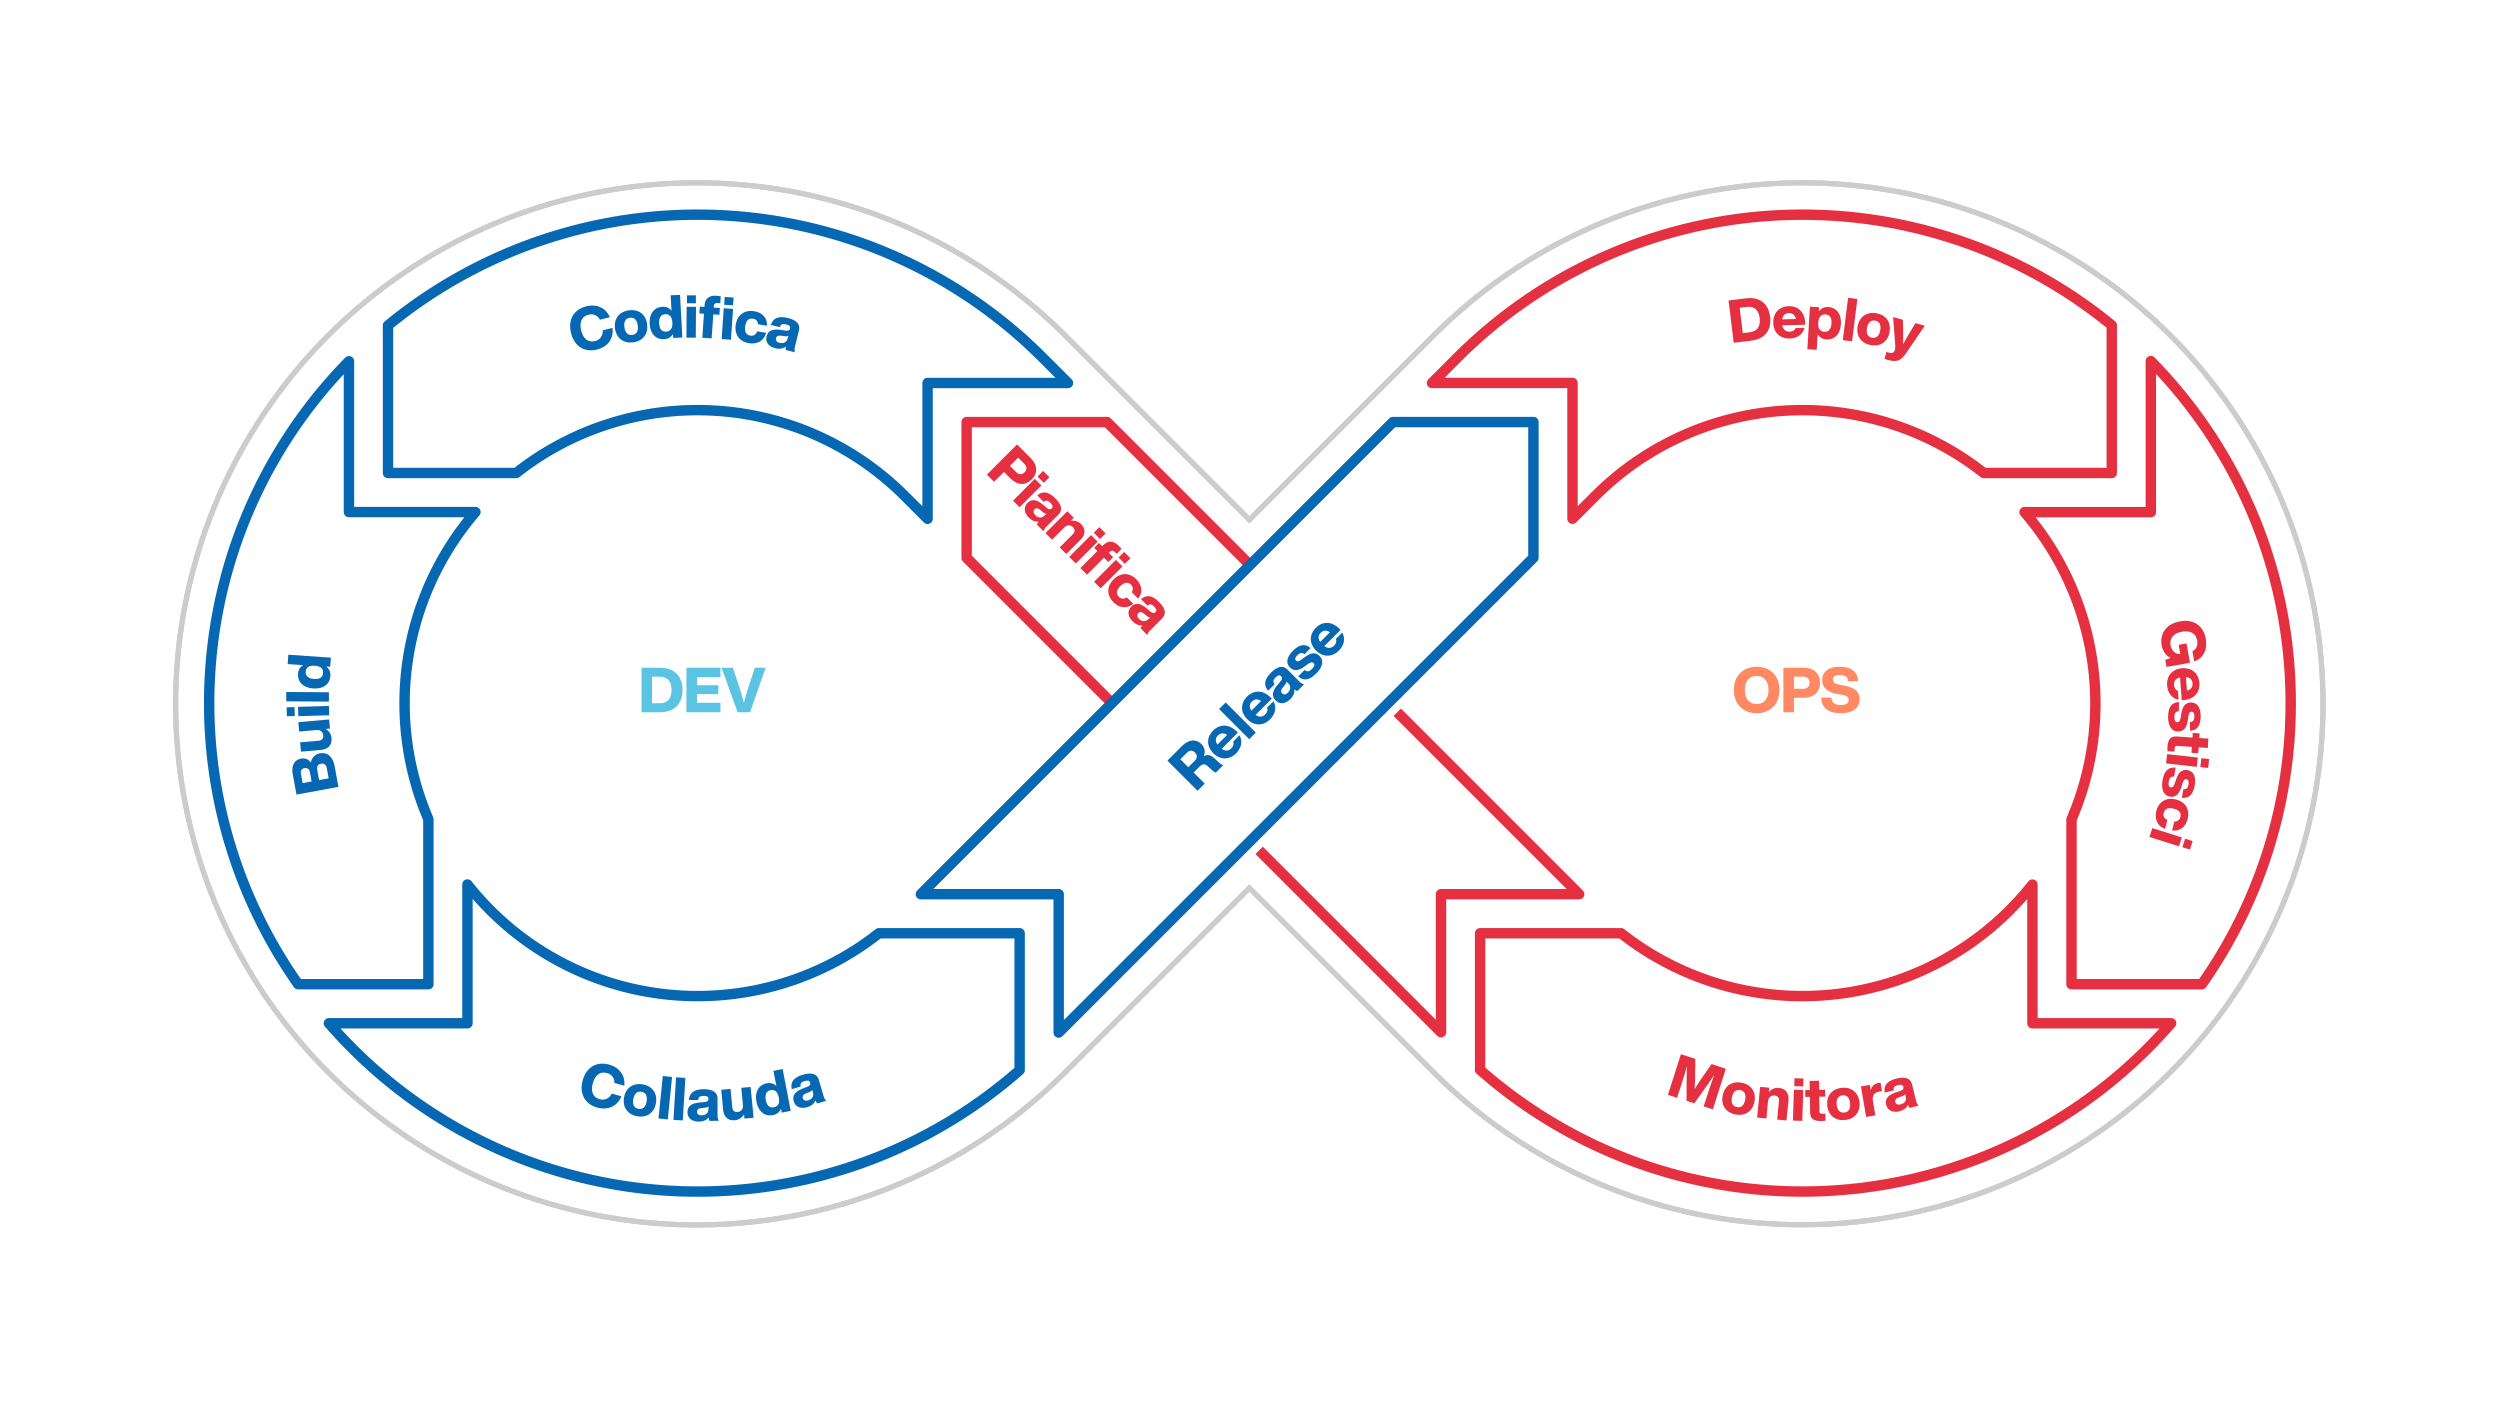 <svg xmlns="http://www.w3.org/2000/svg" xmlns:xlink="http://www.w3.org/1999/xlink" viewBox="0 0 1920 1080"><defs><filter id="Dropshadow_Rev02" x="0" y="0" width="200%" height="200%" name="Dropshadow_Rev02"><feOffset result="offOut" dx="6" dy="8" in="SourceGraphic"/><feColorMatrix result="matrixOut" values="0 0 0 0 0 0 0 0 0 0 0 0 0 0 0 0 0 0 0.5 0" in="offOut"/><feGaussianBlur result="blurOut" stdDeviation="10" in="matrixOut"/></filter></defs><g id="Layer_1" data-name="Layer 1"><path d="M1383.79,940.57a399.12,399.12,0,0,1-282.85-117.16L959.53,682,818.12,823.41a400.16,400.16,0,1,1,0-565.68L959.53,399.15l141.41-141.42a400.08,400.08,0,1,1,282.85,682.84Z" fill="#fff"/><path d="M1383.79,940.57a399.12,399.12,0,0,1-282.85-117.16L959.53,682,818.12,823.41a400.16,400.16,0,1,1,0-565.68L959.53,399.15l141.41-141.42a400.08,400.08,0,1,1,282.85,682.84Z" fill="#fff"/><path d="M1383.79,940.57a399.12,399.12,0,0,1-282.85-117.16L959.53,682,818.12,823.41a400.16,400.16,0,1,1,0-565.68L959.53,399.15l141.41-141.42a400.08,400.08,0,1,1,282.85,682.84Z" fill="none" stroke="#ccc" stroke-miterlimit="10" stroke-width="4"/><path d="M1383.79,940.57a399.12,399.12,0,0,1-282.85-117.16L959.53,682,818.12,823.41a400.16,400.16,0,1,1,0-565.68L959.53,399.15l141.41-141.42a400.08,400.08,0,1,1,282.85,682.84Z" fill="none" stroke="#ccc" stroke-miterlimit="10" stroke-width="4"/><path d="M1383.79,915.57a374,374,0,0,1-265.17-109.83h0L959.53,646.64,800.44,805.74a375.16,375.16,0,1,1,0-530.33L959.53,434.5l159.09-159.09a375.08,375.08,0,1,1,265.17,640.16Z" fill="#fff"/><path d="M1383.79,915.57a374,374,0,0,1-265.17-109.83h0L959.53,646.64,800.44,805.74a375.16,375.16,0,1,1,0-530.33L959.53,434.5l159.09-159.09a375.08,375.08,0,1,1,265.17,640.16Z" fill="#fff"/></g><g id="Layer_2" data-name="Layer 2"><path d="M1383.79,915.57a374,374,0,0,1-265.17-109.83h0L959.53,646.64,800.44,805.74a375.16,375.16,0,1,1,0-530.33L959.53,434.5l159.09-159.09a375.08,375.08,0,1,1,265.17,640.16Zm-159.1-215.9a225,225,0,1,0,0-318.2l-159.1,159.1,159.1,159.1ZM535.27,315.57a225,225,0,1,0,159.1,384.1l159.1-159.1-159.1-159.1A223.56,223.56,0,0,0,535.27,315.57Z" fill="none"/><g filter="url(#Dropshadow_Rev02)"><path d="M329,629.12a225.48,225.48,0,0,1,36.13-235.86H268V277.44a374.87,374.87,0,0,0-39,478.43H329Z" fill="#fff"/></g><path d="M329,629.12a225.48,225.48,0,0,1,36.13-235.86H268V277.44a374.87,374.87,0,0,0-39,478.43H329Z" fill="#fff"/><path d="M329,629.12a225.48,225.48,0,0,1,36.13-235.86H268V277.44a374.87,374.87,0,0,0-39,478.43H329Z" fill="none" stroke="#0668b3" stroke-linecap="round" stroke-linejoin="round" stroke-width="8"/><g filter="url(#Dropshadow_Rev02)"><path d="M396.47,363.26A225,225,0,0,1,694.84,380.9l17.54,17.54V294.13H820.2l-19.29-19.29A374.77,374.77,0,0,0,298,249.92V363.26Z" fill="#fff"/></g><path d="M396.47,363.26A225,225,0,0,1,694.84,380.9l17.54,17.54V294.13H820.2l-19.29-19.29A374.77,374.77,0,0,0,298,249.92V363.26Z" fill="#fff"/><path d="M396.47,363.26A225,225,0,0,1,694.84,380.9l17.54,17.54V294.13H820.2l-19.29-19.29A374.77,374.77,0,0,0,298,249.92V363.26Z" fill="none" stroke="#0668b3" stroke-linecap="round" stroke-linejoin="round" stroke-width="8"/><g filter="url(#Dropshadow_Rev02)"><path d="M1759.26,540a373.95,373.95,0,0,0-107.42-262.69v116h-97a225.48,225.48,0,0,1,36.07,236V755.87H1691A374.33,374.33,0,0,0,1759.26,540Z" fill="#fff"/></g><path d="M1759.26,540a373.95,373.95,0,0,0-107.42-262.69v116h-97a225.48,225.48,0,0,1,36.07,236V755.87H1691A374.33,374.33,0,0,0,1759.26,540Z" fill="#fff"/><path d="M1759.26,540a373.95,373.95,0,0,0-107.42-262.69v116h-97a225.48,225.48,0,0,1,36.07,236V755.87H1691A374.33,374.33,0,0,0,1759.26,540Z" fill="none" stroke="#e43040" stroke-linecap="round" stroke-linejoin="round" stroke-width="8"/><g filter="url(#Dropshadow_Rev02)"><path d="M1560.91,679.38a231,231,0,0,1-17.55,19.72A225.05,225.05,0,0,1,1245,716.74H1136.71V821.67a374.71,374.71,0,0,0,512.71-16.5q9.38-9.37,18-19.3h-106.5Z" fill="#fff"/></g><path d="M1560.91,679.38a231,231,0,0,1-17.55,19.72A225.05,225.05,0,0,1,1245,716.74H1136.71V821.67a374.71,374.71,0,0,0,512.71-16.5q9.38-9.37,18-19.3h-106.5Z" fill="#fff"/><path d="M1560.91,679.38a231,231,0,0,1-17.55,19.72A225.05,225.05,0,0,1,1245,716.74H1136.71V821.67a374.71,374.71,0,0,0,512.71-16.5q9.38-9.37,18-19.3h-106.5Z" fill="none" stroke="#e43040" stroke-linecap="round" stroke-linejoin="round" stroke-width="8"/><g filter="url(#Dropshadow_Rev02)"><path d="M1207.68,398.38l17.48-17.48a225,225,0,0,1,298.37-17.64h98.31V249.82a374.74,374.74,0,0,0-502.75,25l-19.29,19.29h107.88Z" fill="#fff"/></g><path d="M1207.68,398.38l17.48-17.48a225,225,0,0,1,298.37-17.64h98.31V249.82a374.74,374.74,0,0,0-502.75,25l-19.29,19.29h107.88Z" fill="#fff"/><path d="M1207.68,398.38l17.48-17.48a225,225,0,0,1,298.37-17.64h98.31V249.82a374.74,374.74,0,0,0-502.75,25l-19.29,19.29h107.88Z" fill="none" stroke="#e43040" stroke-linecap="round" stroke-linejoin="round" stroke-width="8"/><g filter="url(#Dropshadow_Rev02)"><path d="M675,716.74A225.05,225.05,0,0,1,376.64,699.1,231.08,231.08,0,0,1,359,679.31V785.87H252.59q8.62,9.9,18,19.3a374.66,374.66,0,0,0,512.49,16.7V716.74Z" fill="#fff"/></g><path d="M675,716.74A225.05,225.05,0,0,1,376.64,699.1,231.08,231.08,0,0,1,359,679.31V785.87H252.59q8.62,9.9,18,19.3a374.66,374.66,0,0,0,512.49,16.7V716.74Z" fill="#fff"/><path d="M675,716.74A225.05,225.05,0,0,1,376.64,699.1,231.08,231.08,0,0,1,359,679.31V785.87H252.59q8.62,9.9,18,19.3a374.66,374.66,0,0,0,512.49,16.7V716.74Z" fill="none" stroke="#0668b3" stroke-linecap="round" stroke-linejoin="round" stroke-width="8"/><g filter="url(#Dropshadow_Rev02)"><polygon points="1212.8 686.74 850.2 324.13 742.38 324.13 742.38 428.44 1106.71 792.78 1106.71 686.74 1212.8 686.74" fill="#fff"/></g><polygon points="1212.8 686.74 850.2 324.13 742.38 324.13 742.38 428.44 1106.71 792.78 1106.71 686.74 1212.8 686.74" fill="#fff"/><polygon points="1212.8 686.74 850.2 324.13 742.38 324.13 742.38 428.44 1106.71 792.78 1106.71 686.74 1212.8 686.74" fill="none" stroke="#e43040" stroke-linecap="round" stroke-linejoin="round" stroke-width="8"/><g filter="url(#Dropshadow_Rev02)"><polygon points="1177.68 428.38 1177.68 324.13 1069.8 324.13 707.2 686.74 813.07 686.74 813.07 793.01 1177.68 428.38" fill="#fff"/></g><polygon points="1177.68 428.38 1177.68 324.13 1069.8 324.13 707.2 686.74 813.07 686.74 813.07 793.01 1177.68 428.38" fill="#fff"/><polygon points="1177.68 428.38 1177.68 324.13 1069.8 324.13 707.2 686.74 813.07 686.74 813.07 793.01 1177.68 428.38" fill="none" stroke="#0668b3" stroke-linecap="round" stroke-linejoin="round" stroke-width="8"/><path d="M792.37,368.23c-4.68,4.68-10.9,4.72-16.36-.75l-5-5L763.42,370l-5.5-5.49,23.16-23.17,10.54,10.55C797.09,357.33,797.06,363.54,792.37,368.23Zm-5.5-5.5c2-2.05,1.86-4.46-.26-6.57l-4.68-4.69-6.31,6.32,4.68,4.68C782.42,364.58,784.79,364.81,786.87,362.73Z" fill="#e43040"/><path d="M794.75,367.74l5.07,5.08L783,389.6,778,384.53Zm6.34-6.08,4.85,4.85-4.29,4.29L796.8,366Z" fill="#e43040"/><path d="M796.34,402.9a6.57,6.57,0,0,1,1.46-2.31c-2.51.36-5.17-.62-7.65-3.09-3.51-3.51-4.32-7.9-1-11.25,2.89-2.9,6.54-3.09,11.81,1.33l2.86,2.41c1.59,1.27,2.77,1.59,3.84.52s1.14-2.25-.88-4.26-3.29-2.31-5.17-.75l-5-5c4-3.45,8.45-3.19,13.85,2.21s5.5,9.46,2.31,12.65l-8.91,8.92a8.28,8.28,0,0,0-2.41,3.77Zm6.08-7.12,1.23-1.24a3.75,3.75,0,0,1-2.34-1L799,391.65c-1.92-1.53-3.28-1.6-4.45-.43s-1,2.8.55,4.4C797.05,397.57,799.78,398.41,802.42,395.78Z" fill="#e43040"/><path d="M829.91,414.48l-11,11-5.07-5.08,10-10c1.86-1.85,2-3.67.16-5.56-1.56-1.56-4.19-2.18-6.66.29L808,414.51l-5.08-5.07,16.79-16.79,4.94,5L822.23,400a8.85,8.85,0,0,1,8,2.51C833.58,405.79,834.07,410.32,829.91,414.48Z" fill="#e43040"/><path d="M837.92,410.91,843,416,826.2,432.77l-5.07-5.07Zm6.34-6.08,4.85,4.84-4.3,4.3L840,409.12Z" fill="#e43040"/><path d="M859.07,419.05c.78.78,1.62,1.75,2.27,2.54l-3.77,3.77L856.2,424c-1.43-1.43-2.66-1.36-3.8-.22l-.82.81,3.32,3.32-3.71,3.71-3.31-3.32L834.8,441.36l-5.08-5.07,13.08-13.08-2.5-2.5L844,417l2.51,2.5,1-1C850.44,415.57,854.58,414.56,859.07,419.05Zm3,16-16.78,16.78-5.08-5.07L857,430Zm1.82-2-4.84-4.85,4.29-4.29,4.85,4.85Z" fill="#e43040"/><path d="M855.21,445c5.33-5.34,12.13-5.43,17.4-.16,4.62,4.62,5.17,10.31,1.5,14.89l-5-5a4.09,4.09,0,0,0-.59-5.72c-2.15-2.15-4.91-2-8.13,1.17s-3.25,6-1.14,8.1a4.21,4.21,0,0,0,6.08.42l5,5c-4.68,4-10.63,3.35-15.28-1.3C849.81,457.15,849.87,450.32,855.21,445Z" fill="#e43040"/><path d="M876,482.55a6.72,6.72,0,0,1,1.46-2.31c-2.5.36-5.17-.62-7.64-3.09-3.52-3.51-4.33-7.9-1-11.25,2.9-2.9,6.54-3.09,11.81,1.33l2.86,2.41c1.6,1.27,2.77,1.59,3.84.52s1.14-2.25-.88-4.26-3.28-2.31-5.17-.75l-5-5c4-3.45,8.46-3.19,13.86,2.21s5.49,9.47,2.31,12.65l-8.92,8.92a8.36,8.36,0,0,0-2.41,3.77Zm6.08-7.12,1.24-1.24a3.7,3.7,0,0,1-2.35-1l-2.3-1.85c-1.92-1.53-3.29-1.6-4.46-.42s-1,2.79.55,4.39C876.7,477.22,879.44,478.06,882.07,475.43Z" fill="#e43040"/><path d="M939.44,587.67l-5.66,5.66a7.88,7.88,0,0,1-3.09-2l-2.7-2.51c-2.89-2.7-4.71-2.05-6.8,0l-4.48,4.49,8.52,8.53-5.5,5.49-23.16-23.16,11-11c5.82-5.82,11.36-5.43,15.1-1.69a7.94,7.94,0,0,1,1.75,9.24c3.55-1.79,6-.43,8.49,1.92l3.42,3.09A7.4,7.4,0,0,0,939.44,587.67Zm-22-3.29c2.12-2.11,2.28-4.42.26-6.44s-4.26-1.79-6.47.43l-4.75,4.75,6.11,6.11Z" fill="#0668b3"/><path d="M950.66,562.67l-12.43,12.42c2.76,2,5.4,1.7,7.38-.29,1.69-1.69,2.12-3.48,1.5-5.27l4.81-4.81c2.64,4.45,1.47,9.79-2.57,13.82-5.2,5.21-12.16,5.27-17.5-.06s-5.37-12.2-.13-17.44,12.27-5,17.93.62ZM935,571.84l7.42-7.42c-2.44-1.72-5-1.62-7.06.43C933.54,566.7,933.09,569.11,935,571.84Z" fill="#0668b3"/><path d="M936.25,544.55l5.07-5.08,23.16,23.16-5.07,5.08Z" fill="#0668b3"/><path d="M976.72,536.6,964.29,549c2.77,2.05,5.4,1.69,7.39-.29,1.69-1.7,2.11-3.48,1.49-5.27l4.82-4.82c2.63,4.46,1.46,9.8-2.57,13.83-5.21,5.2-12.17,5.27-17.5-.07s-5.37-12.2-.13-17.43,12.26-5.05,17.92.61Zm-15.62,9.18,7.42-7.42c-2.44-1.72-5-1.63-7.06.42C959.61,540.64,959.15,543,961.1,545.78Z" fill="#0668b3"/><path d="M996.36,530.75a6.72,6.72,0,0,1-2.31-1.46c.36,2.5-.61,5.17-3.09,7.64-3.51,3.52-7.9,4.33-11.25,1-2.9-2.9-3.09-6.54,1.33-11.81l2.41-2.86c1.27-1.6,1.59-2.77.52-3.84s-2.25-1.14-4.26.88-2.31,3.28-.75,5.17l-5,5c-3.45-4-3.19-8.46,2.21-13.86s9.47-5.49,12.65-2.31l8.92,8.92a8.25,8.25,0,0,0,3.77,2.4Zm-7.12-6.08L988,523.43a3.75,3.75,0,0,1-1,2.35l-1.85,2.3c-1.53,1.92-1.6,3.29-.43,4.46s2.8,1,4.4-.55C991,530,991.87,527.3,989.24,524.67Z" fill="#0668b3"/><path d="M997,519.47l4.95-4.94c2,1.62,3.54,1.33,5.66-.78s2.21-3.45,1.2-4.46-2.11-.88-4.75,1l-2.54,1.82c-4.09,3-7.8,3.52-10.8.52-3.35-3.35-2.66-7.93,2.25-12.85,5.66-5.66,10.12-5.17,13.56-2l-4.71,4.71c-1.89-1.75-3.65-1.1-5.47.72s-2,3.19-1,4.16,2.24.62,4.13-.75l2.86-2.14c4.59-3.36,8.1-3.68,11.09-.69,3.48,3.48,2.48,8.4-2.57,13.44S1001.43,523.34,997,519.47Z" fill="#0668b3"/><path d="M1029.54,483.78l-12.42,12.43c2.76,2.05,5.4,1.69,7.38-.3a4.87,4.87,0,0,0,1.5-5.27l4.81-4.81c2.64,4.46,1.46,9.79-2.57,13.82-5.2,5.21-12.16,5.27-17.5-.06s-5.37-12.2-.13-17.44,12.26-5,17.92.62ZM1013.93,493l7.42-7.41c-2.45-1.73-5-1.63-7.06.42C1012.43,487.81,1012,490.22,1013.93,493Z" fill="#0668b3"/><path d="M1359.46,243.38c1.18,9.73-3.51,16.92-14.66,18.27l-13.33,1.61-3.94-32.52,13.34-1.61C1352,227.78,1358.28,233.65,1359.46,243.38Zm-8,1c-.82-6.76-4.6-9.31-9.9-8.67l-5.48.66,2.36,19.45,5.48-.66C1349.17,254.49,1352.24,251.11,1351.42,244.35Z" fill="#e43040"/><path d="M1386.39,249.41l-17.57.43c.59,3.39,2.74,4.95,5.55,4.88,2.39-.06,3.93-1.06,4.71-2.79l6.81-.16c-1.16,5-5.69,8.1-11.4,8.24-7.35.17-12.44-4.58-12.62-12.12s4.53-12.54,11.93-12.72,12.36,4.81,12.55,12.81Zm-17.64-4.13,10.49-.25c-.58-2.93-2.51-4.64-5.4-4.57C1371.22,240.53,1369.23,242,1368.75,245.28Z" fill="#e43040"/><path d="M1413.81,248.89c-.47,7.53-4.67,12.15-11.1,11.76a8,8,0,0,1-6.76-3.88l-.74,11.89-7.17-.45,2-32.69,7,.44-.2,3.17a8,8,0,0,1,7.39-3.28C1410.68,236.25,1414.28,241.36,1413.81,248.89Zm-7.24-.63c.28-4.5-1.48-6.59-4.65-6.79s-5.23,1.84-5.51,6.34,1.47,6.77,4.68,7S1406.29,252.76,1406.57,248.26Z" fill="#e43040"/><path d="M1419.34,228.74l7.12.89-4.06,32.49-7.13-.89Z" fill="#e43040"/><path d="M1426.7,250.51c1.39-7.41,7.07-11.31,14.53-9.91s11.32,7.07,9.93,14.49-7.08,11.31-14.49,9.92S1425.31,257.93,1426.7,250.51Zm17.32,3.24c.82-4.43-.72-6.92-3.84-7.5s-5.51,1.17-6.34,5.6.72,6.92,3.89,7.51S1443.19,258.18,1444,253.75Z" fill="#e43040"/><path d="M1478.28,250.14l-14.75,21.55c-3.56,5.24-6.74,6.61-13.54,4.77-1.33-.36-2-.58-2.68-.82l1.44-5.33,2.22.6c2.58.7,3.86-.52,4.33-2.26a15.5,15.5,0,0,0,.14-4.72l-1.54-20.39,7.46,2,.15,3.52c.11,4.84.17,9.91,0,15.49,2.67-4.95,5.22-9.26,7.71-13.35l1.91-3Z" fill="#e43040"/><path d="M438.54,255.73c-2.5-10.24,2.11-18.13,11.81-20.5,7.56-1.84,14.83.79,18,8.44l-7.65,1.87a7.36,7.36,0,0,0-8.78-3.78c-5.14,1.25-7.07,5.75-5.53,12.05s5.32,9.4,10.46,8.15a7.55,7.55,0,0,0,6-8.29l7.55-1.84c1.09,8.73-4.17,14.75-12,16.66C449,270.79,441,266,438.54,255.73Z" fill="#0668b3"/><path d="M472.35,252.39c-1.07-7.46,3.06-13,10.58-14.06s13,3.07,14.05,10.54-3.07,13-10.54,14.05S473.42,259.86,472.35,252.39Zm17.44-2.49c-.64-4.46-2.91-6.32-6.05-5.87s-4.84,2.87-4.2,7.33,2.9,6.33,6.09,5.87S490.42,254.36,489.79,249.9Z" fill="#0668b3"/><path d="M522.26,226.47l1.79,32.7-7,.39-.17-3.08a8.07,8.07,0,0,1-6.92,4c-6.43.35-10.6-4.3-11-11.84s3.22-12.61,9.65-13a8,8,0,0,1,7.12,3l-.65-11.85Zm-5.88,21.24c-.25-4.5-2.25-6.56-5.47-6.38s-4.92,2.62-4.67,7.12,2.23,6.37,5.4,6.2S516.62,252.21,516.38,247.71Z" fill="#0668b3"/><path d="M527.35,235.61l7.18,0-.17,23.74-7.17,0Zm.25-8.78,6.85,0,0,6.07-6.85,0Z" fill="#0668b3"/><path d="M550.16,227.13c1.1.07,2.38.25,3.38.41l-.36,5.33-1.93-.14c-2-.14-2.91.73-3,2.33l-.08,1.15,4.68.32-.36,5.23-4.68-.32-1.28,18.44-7.15-.49,1.27-18.45-3.53-.24.36-5.23,3.53.24.1-1.37C541.38,230.16,543.83,226.69,550.16,227.13ZM563,237.23l-1.64,23.68-7.15-.5,1.63-23.67Zm0-2.71-6.84-.48.42-6,6.84.47Z" fill="#0668b3"/><path d="M565.06,249.4c1.16-7.45,6.6-11.54,14-10.39,6.45,1,10.26,5.27,10,11.14l-7-1.09a4.09,4.09,0,0,0-3.85-4.28c-3-.47-5.17,1.24-5.88,5.74s.91,6.75,3.86,7.21a4.21,4.21,0,0,0,5.16-3.24l7,1.09c-1.44,6-6.61,9-13.11,8C567.88,262.41,563.9,256.86,565.06,249.4Z" fill="#0668b3"/><path d="M603.57,268.83a6.81,6.81,0,0,1,0-2.73c-2,1.61-4.73,2.17-8.13,1.35-4.83-1.17-7.82-4.49-6.7-9.1,1-4,4-6,10.77-5l3.69.56c2,.25,3.2-.08,3.55-1.55s-.2-2.51-3-3.18-4-.26-4.8,2.06l-6.94-1.68c1.59-5,5.56-7.13,13-5.33,7.25,1.74,9.63,5.2,8.57,9.59l-3,12.25a8.35,8.35,0,0,0-.09,4.48Zm1.47-9.25.41-1.7a3.66,3.66,0,0,1-2.54.33l-2.94-.37c-2.43-.31-3.63.35-4,2s.57,2.93,2.76,3.46C601.4,263.91,604.17,263.2,605,259.58Z" fill="#0668b3"/><path d="M447.52,829.71c2.84-10.14,10.73-14.76,20.34-12.07,7.49,2.1,12.53,8,11.57,16.19l-7.58-2.13a7.36,7.36,0,0,0-5.8-7.59c-5.09-1.43-9,1.54-10.73,7.79s0,10.8,5.12,12.23a7.54,7.54,0,0,0,9.32-4.27l7.49,2.1c-3.34,8.14-10.87,10.81-18.62,8.64C449.24,848,444.68,839.86,447.52,829.71Z" fill="#0668b3"/><path d="M479.23,843c1.25-7.44,6.86-11.45,14.35-10.19s11.44,6.86,10.2,14.3-6.86,11.44-14.3,10.19S478,850.4,479.23,843Zm17.38,2.91c.74-4.45-.85-6.91-4-7.43s-5.48,1.27-6.23,5.72.85,6.9,4,7.43S495.86,850.31,496.61,845.87Z" fill="#0668b3"/><path d="M509,826.4l7.14.72-3.26,32.59-7.14-.71Z" fill="#0668b3"/><path d="M519.21,827.37l7.16.44-2,32.69-7.16-.44Z" fill="#0668b3"/><path d="M544.87,860.82a6.83,6.83,0,0,1-.61-2.67c-1.51,2-4.08,3.24-7.58,3.25-5,0-8.65-2.5-8.67-7.24,0-4.1,2.42-6.82,9.27-7.44l3.72-.34c2-.23,3.08-.83,3.08-2.35s-.79-2.39-3.64-2.38-4,.7-4.18,3.14l-7.13,0c.35-5.24,3.7-8.24,11.34-8.27,7.45,0,10.59,2.77,10.6,7.28l0,12.61a8.4,8.4,0,0,0,1,4.36Zm-.77-9.34v-1.75a3.69,3.69,0,0,1-2.39.93l-2.94.33c-2.44.29-3.45,1.21-3.44,2.87s1.25,2.71,3.5,2.7C541.59,856.55,544.12,855.21,544.1,851.48Z" fill="#0668b3"/><path d="M576.49,834.78l2.26,23.63-7,.67-.32-3.35a8.78,8.78,0,0,1-7.05,4.6c-4.67.45-8.47-2.06-9-7.92l-1.47-15.47,7.14-.69,1.34,14.06c.25,2.61,1.53,3.92,4.19,3.67,2.2-.21,4.35-1.85,4-5.33l-1.26-13.19Z" fill="#0668b3"/><path d="M601.06,821l6.21,32.16-6.87,1.33-.58-3a8.09,8.09,0,0,1-6.32,4.92c-6.32,1.22-11.08-2.83-12.51-10.23s1.49-12.94,7.81-14.16a8.05,8.05,0,0,1,7.46,2L594,822.4Zm-2.95,21.84c-.86-4.42-3.12-6.19-6.28-5.58s-4.52,3.26-3.67,7.69,3.08,6,6.2,5.41S599,847.31,598.11,842.88Z" fill="#0668b3"/><path d="M627.64,847.47a6.8,6.8,0,0,1-1.33-2.39c-.88,2.37-3,4.24-6.38,5.22-4.76,1.4-9,0-10.33-4.55-1.15-3.92.42-7.21,6.83-9.71l3.49-1.36c1.88-.78,2.72-1.65,2.3-3.11s-1.42-2.08-4.16-1.28-3.6,1.78-3.14,4.18l-6.84,2c-1.12-5.14,1.26-9,8.59-11.09,7.15-2.09,10.94-.28,12.21,4l3.53,12.1a8.3,8.3,0,0,0,2.16,3.92Zm-3.33-8.75-.49-1.68a3.76,3.76,0,0,1-2,1.56l-2.73,1.13c-2.26.95-3,2.12-2.51,3.71s2,2.25,4.11,1.62C623.3,844.29,625.36,842.3,624.31,838.72Z" fill="#0668b3"/><path d="M1325.44,820.82l-10,31.17-7.05-2.27,3-9.15c1.61-5,3.18-9.71,5.12-15-1.42,2.15-2.69,4-4.39,6.42l-10.9,15.38-6-1.95.14-18.85c0-2.94.06-5.16.21-7.72-1.54,5.4-3,10.1-4.62,15.09l-3,9.15-7-2.27,10-31.18,11.08,3.58-.2,14.72c-.07,2.74-.2,5.69-.36,8.44,1.49-2.37,3.14-4.93,4.65-7.2l8.34-12Z" fill="#e43040"/><path d="M1323,841.35c1.43-7.4,7.15-11.26,14.6-9.81s11.26,7.15,9.83,14.55-7.16,11.27-14.56,9.83S1321.52,848.76,1323,841.35Zm17.29,3.36c.86-4.42-.67-6.92-3.78-7.53s-5.52,1.13-6.38,5.56.67,6.92,3.83,7.54S1339.39,849.14,1340.25,844.71Z" fill="#e43040"/><path d="M1373.55,845.06,1372,860.53l-7.14-.7,1.37-14.05c.26-2.61-.75-4.14-3.4-4.4-2.2-.22-4.63,1-5,4.45L1356.61,859l-7.14-.7,2.31-23.62,7,.68-.33,3.34a8.86,8.86,0,0,1,7.8-3.16C1370.88,836,1374.13,839.2,1373.55,845.06Z" fill="#e43040"/><path d="M1377.72,836.87l7.18.22-.75,23.73-7.17-.23Zm.46-8.78,6.85.22-.19,6.07-6.85-.22Z" fill="#e43040"/><path d="M1397.17,842.28l.18,11.08c0,1.75.9,2.06,2.74,2l1.84,0,.08,5.34a26.83,26.83,0,0,1-3.31.23c-5.93.1-8.44-1.8-8.52-6.67l-.18-11.87-3.54.06-.08-5.24,3.54-.06-.11-7L1397,830l.11,7,4.55-.07.09,5.24Z" fill="#e43040"/><path d="M1403.31,848.94c-.67-7.52,3.75-12.81,11.31-13.49s12.81,3.75,13.48,11.26-3.74,12.81-11.26,13.48S1404,856.45,1403.31,848.94Zm17.55-1.58c-.4-4.49-2.56-6.46-5.72-6.18s-5,2.62-4.59,7.11,2.57,6.46,5.78,6.18S1421.27,851.85,1420.86,847.36Z" fill="#e43040"/><path d="M1444.27,831.55l1.1,6.44-1.82.31c-3.94.67-5.88,3-5.13,7.4l1.86,10.89-7.08,1.2-4-23.4,6.9-1.17.74,4.35a6.63,6.63,0,0,1,5.86-5.85C1443.26,831.63,1443.76,831.59,1444.27,831.55Z" fill="#e43040"/><path d="M1466.56,850.91a6.73,6.73,0,0,1-1.22-2.45c-1,2.33-3.2,4.11-6.59,5-4.82,1.19-9-.38-10.15-5-1-4,.73-7.19,7.24-9.42l3.54-1.21c1.9-.71,2.79-1.55,2.42-3s-1.33-2.13-4.1-1.45-3.67,1.63-3.31,4l-6.92,1.71c-.91-5.17,1.63-8.88,9-10.72,7.24-1.8,11,.17,12,4.55l3,12.23a8.28,8.28,0,0,0,2,4Zm-3-8.89-.42-1.69a3.77,3.77,0,0,1-2.1,1.46l-2.78,1c-2.3.85-3.06,2-2.66,3.59s1.85,2.34,4,1.8C1462.36,847.54,1464.49,845.64,1463.6,842Z" fill="#e43040"/><path d="M1681.92,509l-18,3.21-1-5.34,4.1-1.67c-3.7-1.58-6-5.08-6.85-9.57-1.67-9.32,3.84-16.62,14.08-18.45s18,3.14,19.77,13.33c1.5,8.38-1.87,15.15-8.84,17.47l-1.4-7.83c2.92-1.46,4.35-4.43,3.64-8.41-.94-5.25-5.36-7.74-11.75-6.59s-9.65,5.09-8.66,10.61c.71,3.94,3.68,6.73,7.49,6.61l-1.28-7.16,6-1.07Z" fill="#e43040"/><path d="M1675.59,537.78l-1.34-17.52c-3.35.76-4.8,3-4.59,5.79.19,2.39,1.27,3.87,3,4.57l.52,6.79c-5.1-.9-8.39-5.27-8.82-10.95-.56-7.34,3.92-12.67,11.45-13.24s12.75,3.87,13.31,11.26S1685,537.07,1677,537.67ZM1678.8,520l.79,10.46c2.9-.73,4.5-2.74,4.28-5.63C1683.67,522.17,1682.14,520.26,1678.8,520Z" fill="#e43040"/><path d="M1673.4,539.14l0,7c-2.58.27-3.46,1.55-3.47,4.54s.86,4,2.28,4,2.12-.86,2.64-4.08l.52-3.08c.81-5,3.07-8,7.3-8,4.74,0,7.49,3.75,7.46,10.7,0,8-3.54,10.79-8.19,11l0-6.67c2.57-.08,3.36-1.78,3.37-4.35s-.86-3.64-2.24-3.64-2,1.14-2.4,3.44l-.52,3.54c-.9,5.6-3.17,8.31-7.4,8.29-4.92,0-7.66-4.22-7.63-11.35S1667.51,539.53,1673.4,539.14Z" fill="#e43040"/><path d="M1683.38,573.61l-11.06-.75c-1.75-.12-2.13.73-2.25,2.57l-.13,1.83-5.32-.36a28.16,28.16,0,0,1,0-3.32c.4-5.92,2.5-8.27,7.36-7.94l11.84.81.25-3.53,5.23.35-.24,3.54,7,.47-.49,7.16-7-.48-.31,4.55-5.23-.36Z" fill="#e43040"/><path d="M1687.92,581.81l-.8,7.14-23.59-2.66.81-7.13Zm8.71,1.17-.77,6.81-6-.68.77-6.81Z" fill="#e43040"/><path d="M1670.91,589.52l-1.17,6.89c-2.59-.16-3.66,1-4.16,3.91s.19,4.09,1.59,4.33,2.23-.51,3.27-3.6l1-2.95c1.61-4.81,4.33-7.38,8.5-6.67,4.68.79,6.77,4.93,5.61,11.77-1.34,7.89-5.26,10.08-9.88,9.52l1.12-6.57c2.55.34,3.61-1.21,4-3.75s-.25-3.73-1.61-4-2.19.8-2.94,3l-1.09,3.41c-1.8,5.39-4.48,7.68-8.65,7-4.85-.83-6.87-5.42-5.68-12.45S1665,588.94,1670.91,589.52Z" fill="#e43040"/><path d="M1671.09,614c7.32,1.85,10.88,7.63,9.06,14.86-1.6,6.33-6.2,9.72-12,8.92l1.75-6.92a4.1,4.1,0,0,0,4.62-3.43c.74-3-.76-5.27-5.18-6.38s-6.8.27-7.54,3.17a4.22,4.22,0,0,0,2.76,5.44l-1.75,6.91c-5.81-2-8.33-7.41-6.71-13.79C1657.88,615.63,1663.78,612.18,1671.09,614Z" fill="#e43040"/><path d="M1675.62,643.14l-2.16,6.84-22.63-7.16L1653,636Zm8.32,2.82-2.06,6.54-5.79-1.83,2.07-6.54Z" fill="#e43040"/><path d="M245.52,578.58c5.6-1,10,1.95,11.51,10l2.89,15.74-32.21,5.93-2.82-15.3c-1.46-8,2-11.55,6.25-12.33a7.33,7.33,0,0,1,7.62,3A8.46,8.46,0,0,1,245.52,578.58Zm-13.11,22.86,6.88-1.27L238,593c-.44-2.4-2.08-3.45-4.21-3.06s-3.11,1.93-2.67,4.33Zm14.15-14.91c-2.49.46-3.38,2.26-2.89,4.93l1.41,7.65,7.33-1.35L251,590.11C250.5,587.4,248.91,586.1,246.56,586.53Z" fill="#0668b3"/><path d="M229.15,554.63l23.64-2.1.62,7-3.35.3a8.77,8.77,0,0,1,4.56,7.07c.42,4.68-2.11,8.46-8,9l-15.49,1.38-.64-7.15,14.07-1.25c2.61-.23,3.93-1.51,3.69-4.16-.2-2.2-1.82-4.37-5.3-4.06l-13.2,1.18Z" fill="#0668b3"/><path d="M220.32,550.08l-.19-6.85,6.07-.17.19,6.85Zm8.79-.06-.21-7.18,23.73-.67.2,7.17Z" fill="#0668b3"/><path d="M219.84,538.62l0-7.17,32.75.21,0,7.18Z" fill="#0668b3"/><path d="M221.43,502.83l32.68,2.24-.48,7-3.07-.21a8.11,8.11,0,0,1,3.14,7.37c-.44,6.42-5.58,10-13.1,9.48s-12.13-4.75-11.69-11.18a8.09,8.09,0,0,1,3.87-6.7L220.94,510Zm20.36,8.45c-4.5-.31-6.79,1.43-7,4.64s2,5.21,6.5,5.52,6.6-1.44,6.81-4.61S246.28,511.59,241.79,511.28Z" fill="#0668b3"/><path d="M524.18,529.91c0,10.22-5.76,17.09-17.48,17.09h-14V512.82h14C518.42,512.82,524.18,519.69,524.18,529.91Zm-8.45,0c0-7.1-3.6-10.22-9.17-10.22H500.8v20.44h5.76C512.13,540.13,515.73,537,515.73,529.91Z" fill="#5ac4e2"/><path d="M535.3,520.07v6.19h16.37v6.82H535.3v6.67h18V547H527.18V512.82H553.3v7.25Z" fill="#5ac4e2"/><path d="M588,512.82,576.09,547h-9.6l-12.34-34.18h8.69l5,15c1.15,3.6,2.4,7.73,3.51,12,1-4.27,2.25-8.4,3.4-12l5-15Z" fill="#5ac4e2"/><path d="M1331.59,529.91c0-10.8,7.06-17.86,17.53-17.86s17.52,7.06,17.52,17.86-7.11,17.86-17.52,17.86S1331.59,540.71,1331.59,529.91Zm26.65,0c0-6.77-3.65-10.8-9.12-10.8s-9.08,4-9.08,10.8,3.6,10.8,9.08,10.8S1358.24,536.68,1358.24,529.91Z" fill="#ff8963"/><path d="M1397.82,524.34c0,6.91-4.56,11.52-12.62,11.52h-7.44V547h-8.12V512.82h15.56C1393.26,512.82,1397.82,517.43,1397.82,524.34Zm-8.11,0c0-3-1.92-4.65-5-4.65h-6.91V529h6.91C1387.79,529,1389.71,527.41,1389.71,524.34Z" fill="#ff8963"/><path d="M1398.7,535.77h7.87c.1,4.65,3.17,5.66,7.39,5.66,3.84,0,5.81-1.39,5.81-3.93,0-2.31-1.44-3.22-6.14-4.08l-2.79-.53c-7.2-1.25-11.42-4.51-11.42-10.71,0-5.81,4.41-10.13,13.34-10.13,9.32,0,14,4.13,14.26,11.14h-7.68c-.19-3.17-1.87-4.8-6.43-4.8-3.56,0-5.24,1.3-5.24,3.46,0,2.4,1.59,3.36,5.81,4.17l2.88.53c8.21,1.49,11.81,4.61,11.81,10.42,0,7.2-5.76,10.8-14.5,10.8C1403.93,547.77,1398.75,543.16,1398.7,535.77Z" fill="#ff8963"/></g></svg>
